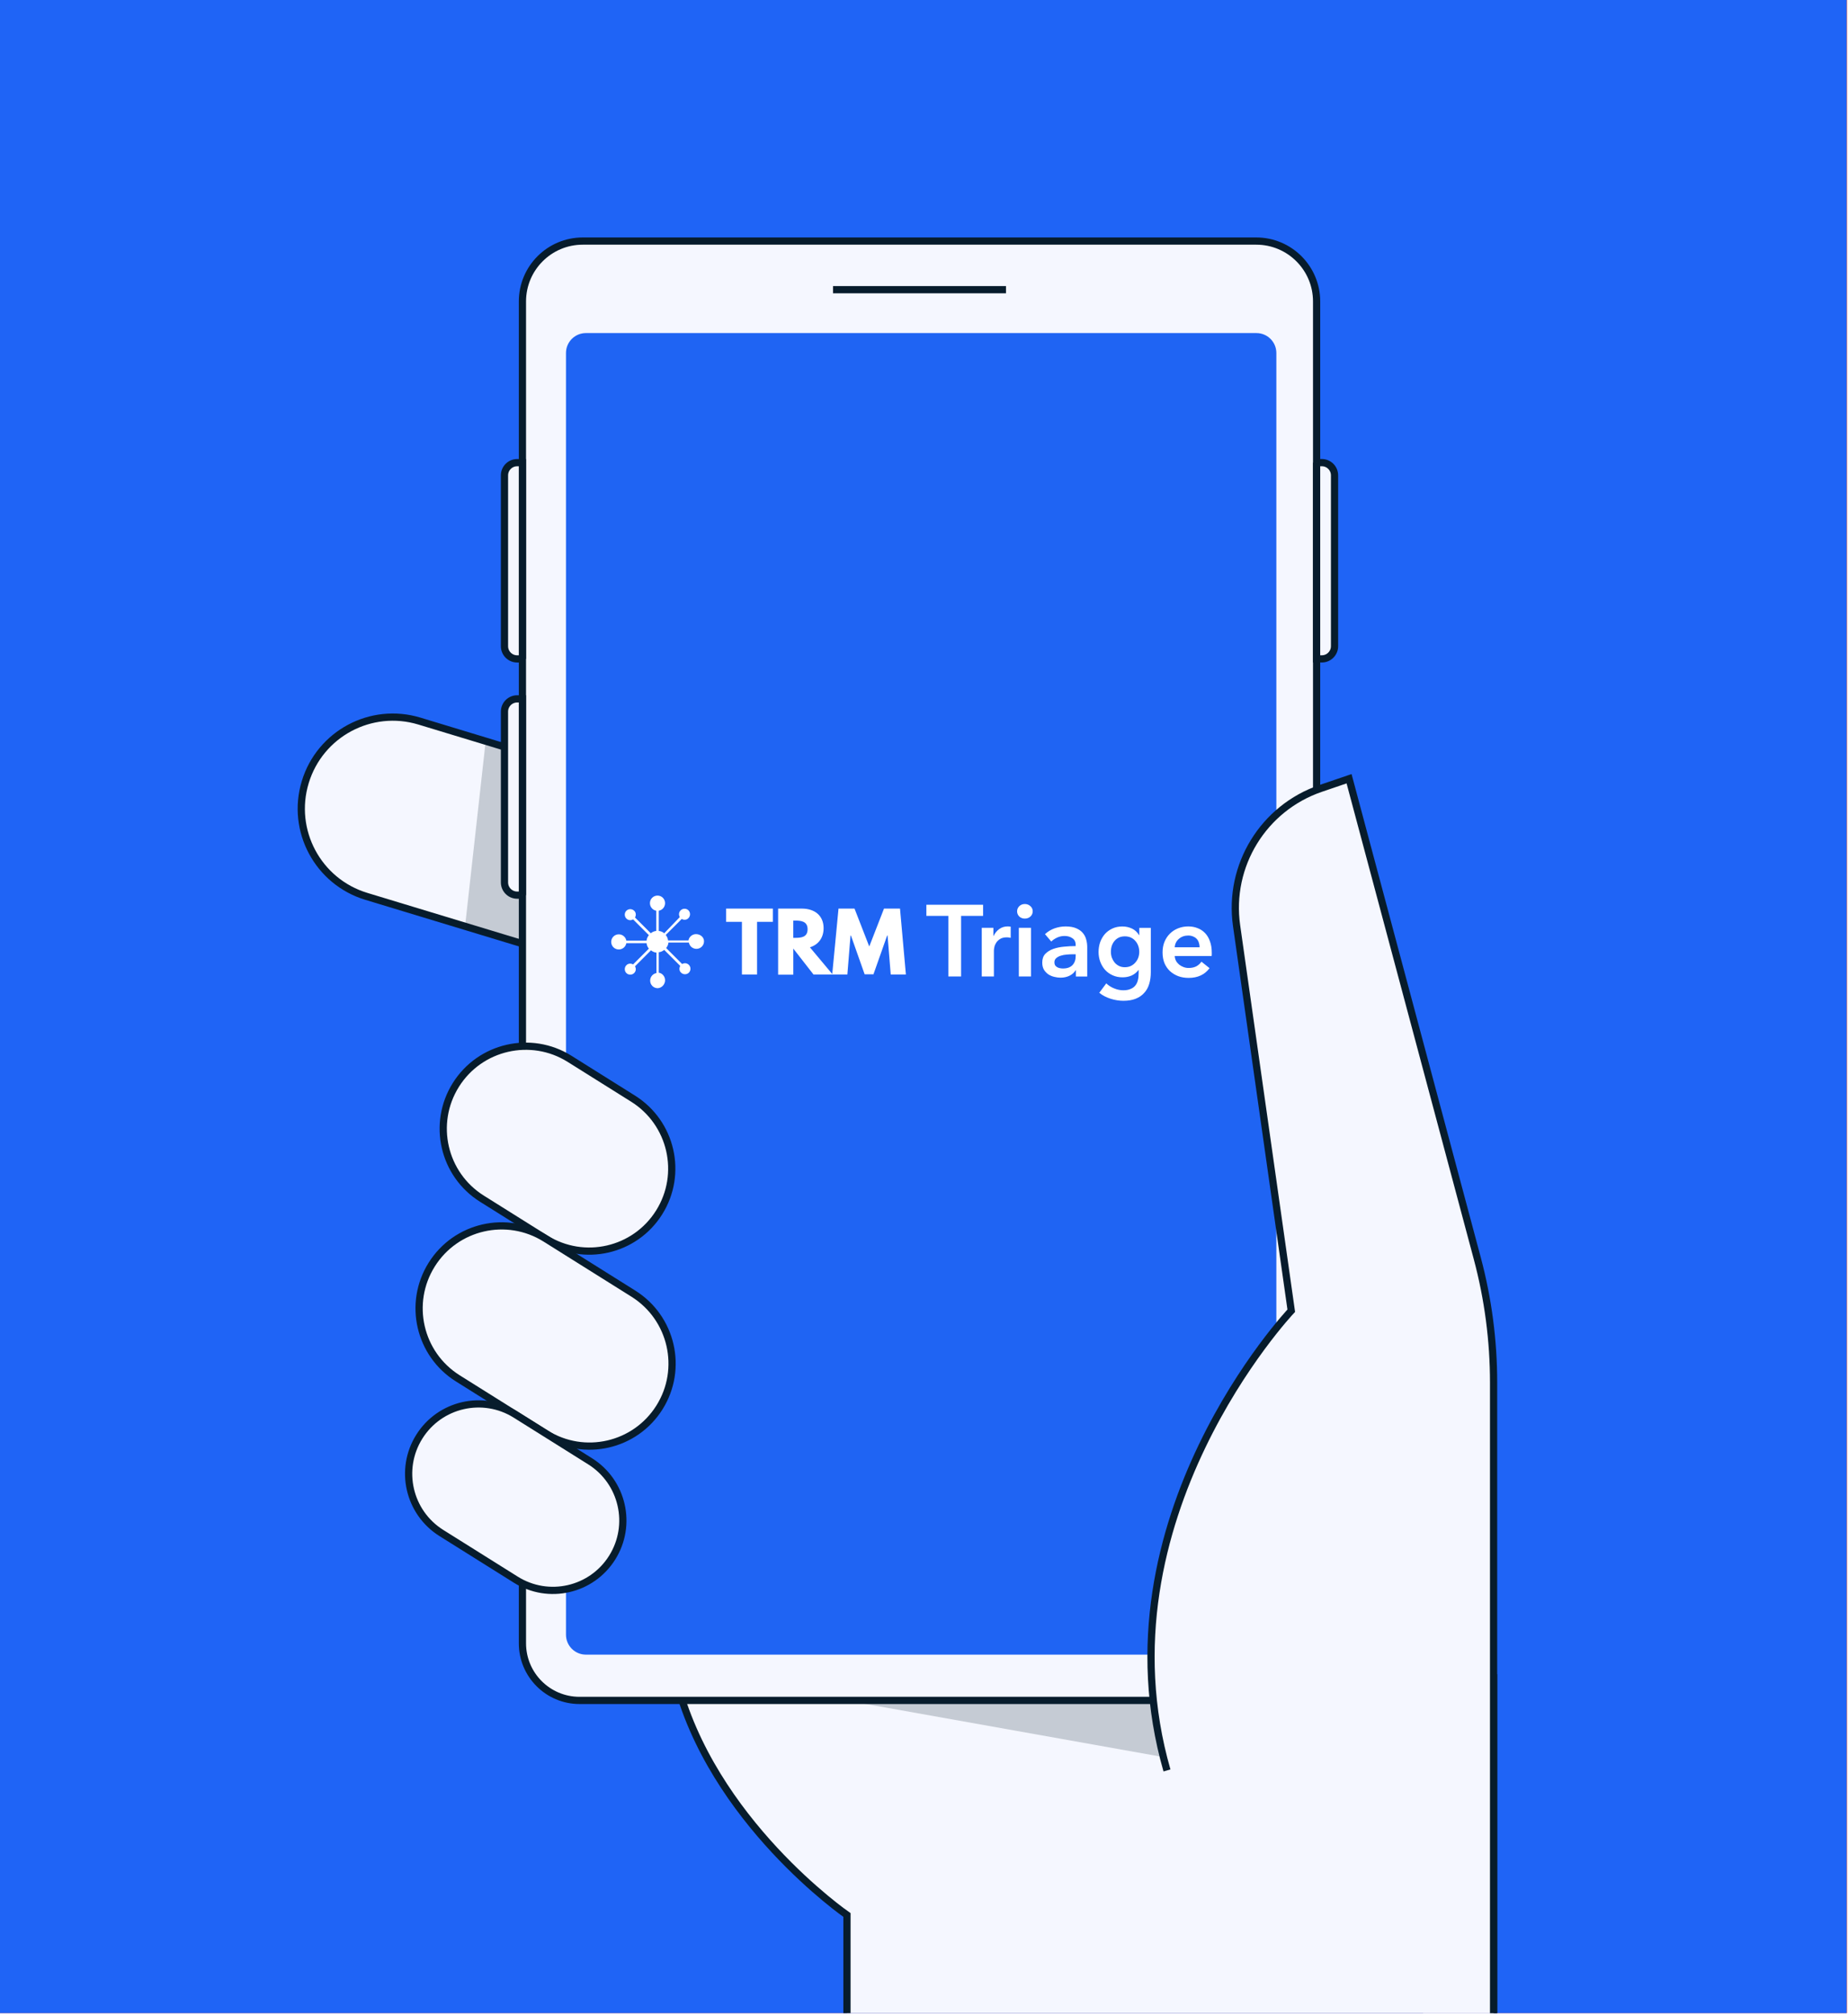 <svg width="256" height="279" viewBox="0 0 256 279" fill="none" xmlns="http://www.w3.org/2000/svg">
<g clip-path="url(#clip0_15377_613)">
<rect width="255.904" height="278.778" fill="#DA8888"/>
<g filter="url(#filter0_d_15377_613)">
<ellipse cx="211.456" cy="232.668" rx="33.552" ry="33.668" fill="white"/>
</g>
<path d="M227.068 232.588L203.533 246.223L203.533 218.953L227.068 232.588Z" fill="#1F64F6"/>
<g clip-path="url(#clip1_15377_613)">
<rect width="255.904" height="278.778" transform="translate(-0.096)" fill="#DA8888"/>
<g clip-path="url(#clip2_15377_613)">
<rect width="255.904" height="278.778" transform="translate(-0.096)" fill="#1F64F6"/>
</g>
<path d="M117.328 291.5V265.192C117.328 265.192 98.499 252.18 93.594 232.36H206.904V291.5H117.328Z" fill="#F5F7FF" stroke="#071C2C" stroke-miterlimit="10"/>
<path opacity="0.2" d="M117.144 235.474L161.161 243.323V229.135L117.144 235.474Z" fill="#071C2C"/>
<path d="M109.646 115.489L58.099 99.857C51.397 97.825 44.317 101.61 42.285 108.312C40.252 115.014 44.038 122.094 50.739 124.126L102.287 139.758C108.989 141.791 116.069 138.005 118.101 131.303C120.134 124.602 116.348 117.521 109.646 115.489Z" fill="#F5F7FF" stroke="#071C2C" stroke-miterlimit="10"/>
<path opacity="0.2" d="M114.41 143.451L64.423 128.293L67.278 102.656L121.769 119.182L114.41 143.451Z" fill="#071C2C"/>
<path d="M182.387 227.564V41.745C182.387 37.126 178.642 33.384 174.026 33.384H80.731C76.113 33.384 72.371 37.129 72.371 41.745V227.564C72.371 231.935 75.912 235.477 80.283 235.477H174.48C178.85 235.477 182.392 231.935 182.392 227.564H182.387Z" fill="#F5F7FF" stroke="#071C2C" stroke-miterlimit="10"/>
<path d="M182.387 64.065H183.109C184.082 64.065 184.87 64.856 184.87 65.826V89.484C184.87 90.457 184.079 91.245 183.109 91.245H182.387V64.063V64.065Z" fill="#F5F7FF" stroke="#071C2C" stroke-miterlimit="10"/>
<path d="M72.368 91.248H71.646C70.673 91.248 69.885 90.457 69.885 89.487V65.829C69.885 64.856 70.676 64.068 71.646 64.068H72.368V91.25V91.248Z" fill="#F5F7FF" stroke="#071C2C" stroke-miterlimit="10"/>
<path d="M72.368 123.961H71.646C70.673 123.961 69.885 123.17 69.885 122.2V98.542C69.885 97.569 70.676 96.781 71.646 96.781H72.368V123.963V123.961Z" fill="#F5F7FF" stroke="#071C2C" stroke-miterlimit="10"/>
<path d="M115.397 40.116H139.357" stroke="#071C2C" stroke-miterlimit="10"/>
<path d="M174.051 46.123H81.164C79.641 46.123 78.405 47.358 78.405 48.882V226.376C78.405 227.9 79.641 229.135 81.164 229.135H174.051C175.575 229.135 176.81 227.9 176.81 226.376V48.882C176.81 47.358 175.575 46.123 174.051 46.123Z" fill="#1F64F3"/>
<path d="M166.18 131.181C166.18 130.966 166.147 130.76 166.081 130.563C166.025 130.365 165.932 130.193 165.8 130.043C165.668 129.894 165.501 129.777 165.296 129.694C165.098 129.6 164.865 129.554 164.594 129.554C164.09 129.554 163.659 129.709 163.304 130.018C162.957 130.317 162.767 130.705 162.729 131.183H166.18V131.181ZM167.865 131.939V132.164C167.865 132.24 167.86 132.313 167.849 132.389H162.729C162.747 132.633 162.808 132.858 162.912 133.063C163.023 133.261 163.17 133.433 163.347 133.583C163.525 133.722 163.727 133.836 163.95 133.92C164.176 134.003 164.409 134.046 164.652 134.046C165.073 134.046 165.427 133.97 165.719 133.821C166.008 133.661 166.248 133.446 166.433 133.175L167.556 134.072C166.892 134.969 165.929 135.42 164.665 135.42C164.14 135.42 163.659 135.341 163.221 135.181C162.78 135.014 162.397 134.779 162.07 134.48C161.751 134.181 161.5 133.816 161.313 133.385C161.136 132.944 161.047 132.45 161.047 131.898C161.047 131.346 161.136 130.864 161.313 130.426C161.5 129.978 161.751 129.597 162.07 129.288C162.39 128.969 162.762 128.729 163.193 128.559C163.631 128.381 164.105 128.293 164.609 128.293C165.078 128.293 165.506 128.371 165.899 128.531C166.302 128.68 166.646 128.911 166.937 129.217C167.226 129.516 167.452 129.896 167.611 130.355C167.779 130.803 167.865 131.333 167.865 131.941V131.939Z" fill="white"/>
<path d="M159.42 128.488V134.619C159.42 135.227 159.344 135.774 159.195 136.261C159.046 136.757 158.812 137.173 158.493 137.51C158.184 137.857 157.791 138.123 157.315 138.31C156.839 138.498 156.271 138.592 155.618 138.592C155.347 138.592 155.058 138.569 154.749 138.521C154.45 138.475 154.151 138.404 153.852 138.31C153.563 138.217 153.282 138.1 153.011 137.961C152.74 137.821 152.496 137.662 152.281 137.484L153.249 136.18C153.576 136.489 153.945 136.722 154.356 136.881C154.766 137.049 155.184 137.135 155.605 137.135C156.025 137.135 156.345 137.074 156.616 136.952C156.897 136.841 157.117 136.681 157.275 136.476C157.442 136.271 157.561 136.028 157.624 135.746C157.7 135.465 157.736 135.156 157.736 134.822V134.33H157.708C157.465 134.657 157.15 134.91 156.768 135.088C156.393 135.255 155.972 135.341 155.506 135.341C155.002 135.341 154.543 135.247 154.13 135.06C153.72 134.872 153.368 134.622 153.079 134.302C152.798 133.983 152.58 133.616 152.42 133.195C152.261 132.764 152.182 132.311 152.182 131.835C152.182 131.358 152.258 130.89 152.408 130.459C152.567 130.028 152.788 129.656 153.066 129.337C153.355 129.017 153.702 128.767 154.105 128.579C154.515 128.392 154.974 128.298 155.481 128.298C155.957 128.298 156.403 128.397 156.813 128.592C157.224 128.789 157.553 129.093 157.796 129.504H157.824V128.493H159.423L159.42 128.488ZM155.828 129.666C155.519 129.666 155.243 129.722 154.999 129.833C154.766 129.945 154.564 130.099 154.396 130.297C154.237 130.484 154.11 130.707 154.016 130.971C153.933 131.232 153.89 131.513 153.89 131.812C153.89 132.083 153.933 132.344 154.016 132.597C154.11 132.851 154.237 133.079 154.396 133.284C154.564 133.481 154.766 133.639 154.999 133.76C155.243 133.882 155.514 133.943 155.813 133.943C156.112 133.943 156.398 133.887 156.641 133.775C156.895 133.654 157.105 133.494 157.272 133.299C157.449 133.101 157.586 132.879 157.68 132.625C157.774 132.364 157.819 132.093 157.819 131.812C157.819 131.531 157.774 131.247 157.68 130.983C157.586 130.722 157.452 130.492 157.272 130.297C157.105 130.099 156.897 129.947 156.654 129.833C156.411 129.722 156.134 129.666 155.825 129.666H155.828Z" fill="white"/>
<path d="M149.041 134.366H148.998C148.83 134.664 148.559 134.913 148.184 135.108C147.809 135.295 147.384 135.389 146.907 135.389C146.636 135.389 146.35 135.351 146.051 135.278C145.762 135.212 145.491 135.1 145.238 134.941C144.994 134.773 144.789 134.558 144.619 134.295C144.46 134.023 144.381 133.692 144.381 133.299C144.381 132.795 144.521 132.392 144.802 132.093C145.091 131.794 145.461 131.563 145.909 131.406C146.357 131.249 146.854 131.145 147.396 131.097C147.949 131.042 148.486 131.014 149.01 131.014V130.846C149.01 130.426 148.856 130.117 148.546 129.922C148.248 129.716 147.888 129.613 147.467 129.613C147.113 129.613 146.771 129.689 146.444 129.838C146.117 129.988 145.846 130.17 145.63 130.385L144.761 129.362C145.144 129.007 145.585 128.741 146.081 128.561C146.586 128.384 147.097 128.295 147.612 128.295C148.21 128.295 148.701 128.379 149.084 128.549C149.476 128.716 149.785 128.936 150.008 129.207C150.234 129.478 150.388 129.782 150.472 130.119C150.566 130.456 150.611 130.793 150.611 131.13V135.227H149.041V134.371V134.366ZM149.013 132.149H148.635C148.364 132.149 148.078 132.164 147.779 132.192C147.48 132.21 147.204 132.263 146.95 132.346C146.697 132.422 146.487 132.534 146.319 132.683C146.152 132.823 146.066 133.02 146.066 133.274C146.066 133.433 146.099 133.567 146.165 133.681C146.241 133.785 146.332 133.869 146.446 133.935C146.558 134.001 146.684 134.046 146.826 134.074C146.966 134.102 147.107 134.117 147.247 134.117C147.827 134.117 148.265 133.963 148.564 133.654C148.863 133.344 149.013 132.924 149.013 132.392V132.154V132.149Z" fill="white"/>
<path d="M141.136 128.488H142.82V135.222H141.136V128.488ZM140.897 126.2C140.897 125.929 140.996 125.696 141.191 125.498C141.397 125.293 141.655 125.189 141.964 125.189C142.273 125.189 142.529 125.288 142.737 125.483C142.952 125.671 143.059 125.909 143.059 126.198C143.059 126.486 142.952 126.73 142.737 126.927C142.532 127.115 142.273 127.208 141.964 127.208C141.655 127.208 141.399 127.11 141.191 126.915C140.994 126.709 140.897 126.471 140.897 126.2Z" fill="white"/>
<path d="M135.998 128.488H137.612V129.61H137.64C137.827 129.218 138.088 128.898 138.425 128.655C138.762 128.412 139.155 128.29 139.603 128.29C139.669 128.29 139.74 128.295 139.814 128.305C139.89 128.305 139.953 128.316 140.011 128.333V129.876C139.9 129.848 139.801 129.831 139.717 129.821C139.641 129.81 139.568 129.805 139.492 129.805C139.109 129.805 138.8 129.876 138.567 130.016C138.334 130.155 138.152 130.325 138.02 130.52C137.888 130.717 137.799 130.918 137.754 131.123C137.708 131.328 137.683 131.493 137.683 131.614V135.22H136.001V128.485L135.998 128.488Z" fill="white"/>
<path d="M131.374 126.833H128.329V125.291H136.186V126.833H133.14V135.222H131.372V126.833H131.374Z" fill="white"/>
<path d="M100.589 127.66H102.776V134.949H104.876V127.66H107.063V125.823H100.589V127.66ZM107.792 125.851V134.976H109.893V131.361L112.692 134.949H115.345L112.195 131.186C113.333 130.837 114.091 129.904 114.091 128.534C114.091 126.755 112.809 125.823 111.088 125.823H107.792V125.853V125.851ZM109.89 129.876V127.485H110.123C110.911 127.485 111.874 127.543 111.874 128.681C111.874 129.818 110.941 129.876 110.123 129.876H109.89ZM123.391 134.949H125.491L124.676 125.823H122.459L120.417 131.072L118.375 125.823H116.158L115.284 134.949H117.384L117.822 129.555H117.881L119.776 134.921H121L122.895 129.555H122.953L123.391 134.949Z" fill="white"/>
<path d="M92.132 135.744C92.132 135.219 91.752 134.781 91.258 134.695V131.867C91.549 131.837 91.783 131.72 92.016 131.546L94.233 133.762C94.058 134.054 94.086 134.462 94.349 134.695C94.64 134.986 95.137 134.986 95.428 134.695C95.72 134.403 95.72 133.907 95.428 133.615C95.165 133.352 94.787 133.324 94.496 133.499L92.279 131.282C92.454 131.077 92.571 130.816 92.601 130.525H95.428C95.517 131.021 95.953 131.399 96.477 131.399C97.06 131.399 97.526 130.932 97.526 130.35C97.526 129.767 97.002 129.359 96.419 129.359C95.894 129.359 95.456 129.739 95.37 130.233H92.543C92.512 129.942 92.396 129.678 92.221 129.476L94.438 127.259C94.729 127.434 95.137 127.406 95.37 127.142C95.661 126.851 95.661 126.354 95.37 126.063C95.079 125.772 94.582 125.772 94.291 126.063C94.027 126.326 93.999 126.704 94.174 126.995L92.016 129.24C91.811 129.065 91.549 128.949 91.258 128.918V126.119C91.755 126.03 92.132 125.594 92.132 125.07C92.132 124.487 91.666 124.021 91.083 124.021C90.501 124.021 90.034 124.487 90.034 125.07C90.034 125.594 90.415 126.033 90.909 126.119V128.918C90.617 128.949 90.354 129.065 90.151 129.24L87.965 127.054C88.139 126.762 88.112 126.354 87.848 126.121C87.557 125.83 87.06 125.83 86.769 126.121C86.477 126.413 86.477 126.909 86.769 127.201C87.032 127.464 87.41 127.492 87.701 127.317L89.888 129.504C89.713 129.709 89.596 129.97 89.566 130.261H86.766C86.677 129.764 86.242 129.387 85.717 129.387C85.135 129.387 84.668 129.853 84.668 130.436C84.668 131.019 85.135 131.485 85.717 131.485C86.242 131.485 86.68 131.105 86.766 130.611H89.566C89.596 130.902 89.713 131.166 89.888 131.368L87.701 133.555C87.41 133.38 87.002 133.408 86.769 133.671C86.477 133.963 86.477 134.459 86.769 134.75C87.06 135.042 87.557 135.042 87.848 134.75C88.112 134.487 88.139 134.11 87.965 133.818L90.181 131.601C90.387 131.776 90.648 131.893 90.939 131.923V134.75C90.442 134.839 90.065 135.275 90.065 135.799C90.065 136.382 90.531 136.848 91.114 136.848C91.669 136.818 92.135 136.324 92.135 135.741L92.132 135.744Z" fill="white"/>
<path d="M87.698 152.142L78.901 146.628C73.553 143.276 66.5 144.894 63.147 150.242C59.795 155.59 61.413 162.643 66.761 165.996L75.558 171.51C80.907 174.862 87.96 173.244 91.312 167.896C94.664 162.548 93.046 155.495 87.698 152.142Z" fill="#F5F7FF" stroke="#071C2C" stroke-miterlimit="10"/>
<path d="M87.742 179.147L75.557 171.509C70.209 168.157 63.156 169.775 59.804 175.123C56.451 180.471 58.069 187.524 63.418 190.877L75.602 198.514C80.95 201.866 88.003 200.248 91.356 194.9C94.708 189.552 93.09 182.499 87.742 179.147Z" fill="#F5F7FF" stroke="#071C2C" stroke-miterlimit="10"/>
<path d="M81.743 202.36L71.426 195.894C66.897 193.055 60.924 194.425 58.086 198.954C55.247 203.483 56.617 209.455 61.146 212.294L71.463 218.761C75.992 221.6 81.964 220.23 84.803 215.701C87.642 211.172 86.272 205.199 81.743 202.36Z" fill="#F5F7FF" stroke="#071C2C" stroke-miterlimit="10"/>
<path d="M206.904 288L206.904 191.454C206.904 185.652 206.144 179.873 204.647 174.266L186.884 107.84L182.967 109.175C175.02 111.886 170.12 119.864 171.3 128.176L178.876 181.51C178.876 181.51 151.65 210.339 161.658 245.172" fill="#F5F7FF"/>
<path d="M206.904 288L206.904 191.454C206.904 185.652 206.144 179.873 204.647 174.266L186.884 107.84L182.967 109.175C175.02 111.886 170.12 119.864 171.3 128.176L178.876 181.51C178.876 181.51 151.65 210.339 161.658 245.172" stroke="#071C2C" stroke-miterlimit="10"/>
</g>
</g>
<defs>
<filter id="filter0_d_15377_613" x="150.474" y="171.57" width="121.964" height="122.196" filterUnits="userSpaceOnUse" color-interpolation-filters="sRGB">
<feFlood flood-opacity="0" result="BackgroundImageFix"/>
<feColorMatrix in="SourceAlpha" type="matrix" values="0 0 0 0 0 0 0 0 0 0 0 0 0 0 0 0 0 0 127 0" result="hardAlpha"/>
<feMorphology radius="2.494" operator="dilate" in="SourceAlpha" result="effect1_dropShadow_15377_613"/>
<feOffset/>
<feGaussianBlur stdDeviation="12.468"/>
<feComposite in2="hardAlpha" operator="out"/>
<feColorMatrix type="matrix" values="0 0 0 0 0.039 0 0 0 0 0.187 0 0 0 0 0.3 0 0 0 0.5 0"/>
<feBlend mode="normal" in2="BackgroundImageFix" result="effect1_dropShadow_15377_613"/>
<feBlend mode="normal" in="SourceGraphic" in2="effect1_dropShadow_15377_613" result="shape"/>
</filter>
<clipPath id="clip0_15377_613">
<rect width="255.904" height="278.778" fill="white"/>
</clipPath>
<clipPath id="clip1_15377_613">
<rect width="255.904" height="278.778" fill="white" transform="translate(-0.096)"/>
</clipPath>
<clipPath id="clip2_15377_613">
<rect width="255.904" height="278.778" fill="white" transform="translate(-0.096)"/>
</clipPath>
</defs>
</svg>
